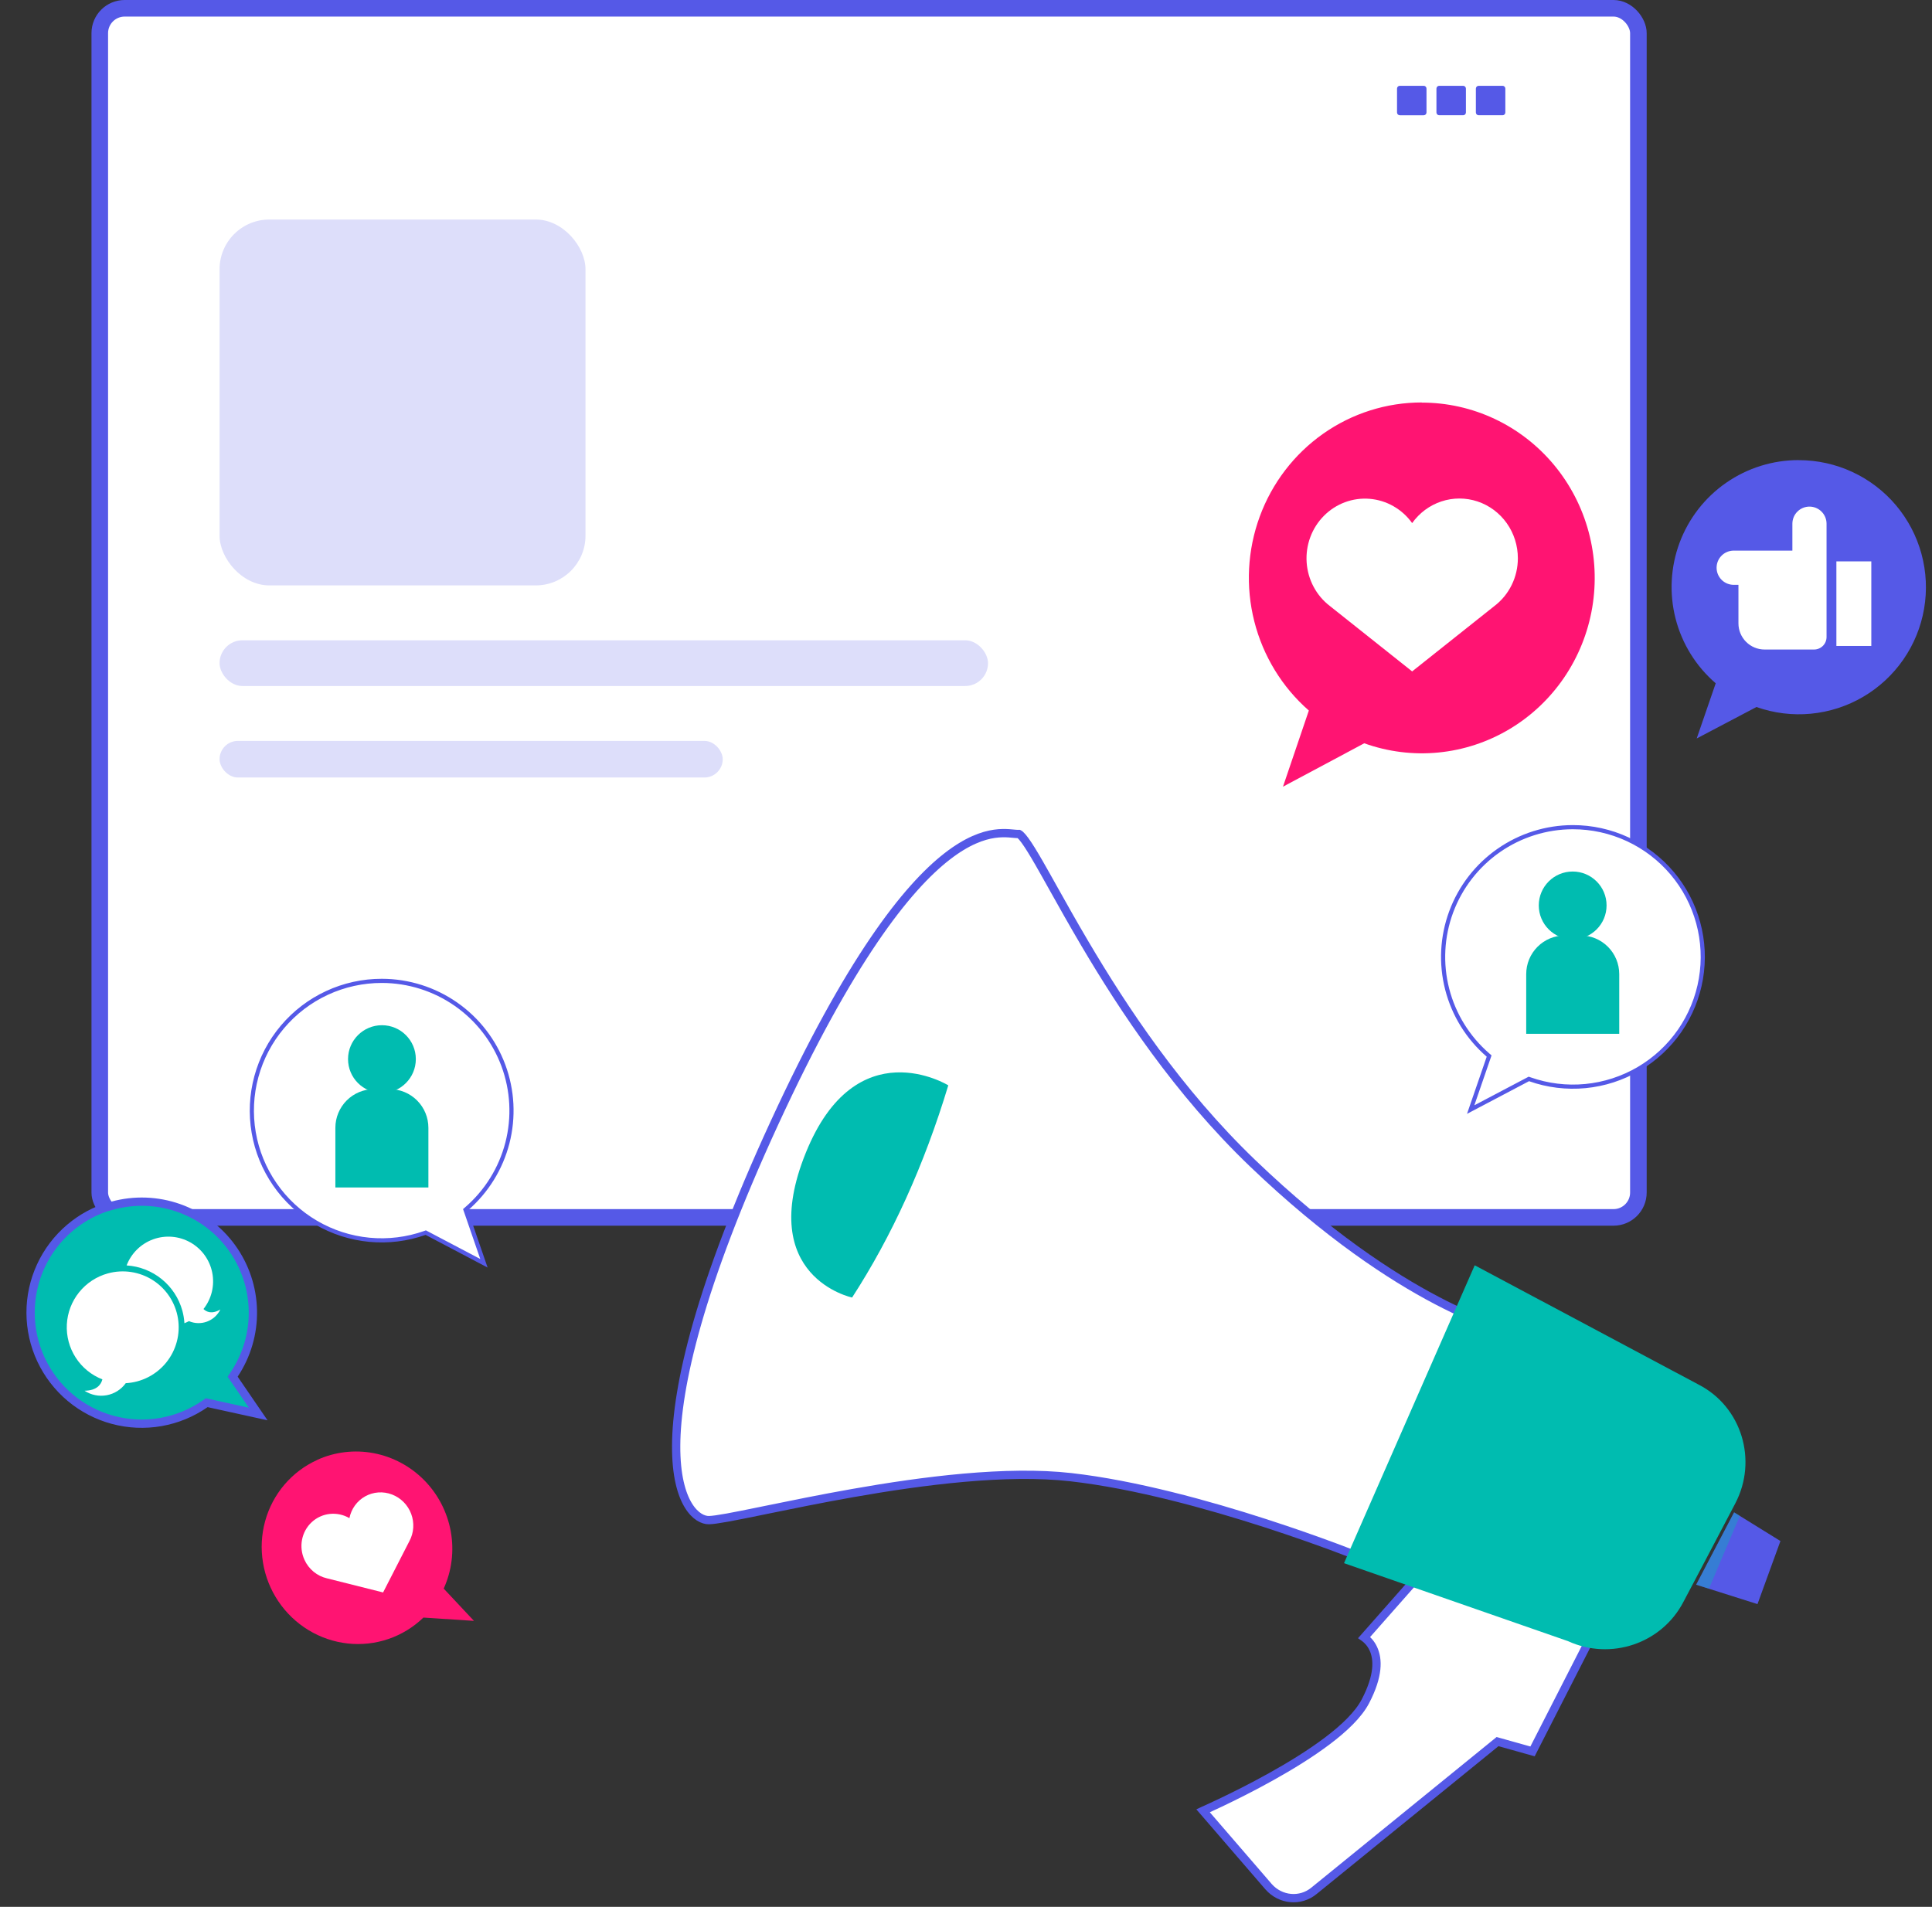 <svg xmlns="http://www.w3.org/2000/svg" width="233" height="230" viewBox="0 0 233 230" fill="none"><rect x="0" y="0" width="233" height="230" fill="#333333" stroke="none"/><rect x="12.033" y="1" width="185.558" height="145.84" rx="3" fill="white" stroke="#5559E7" stroke-width="2"></rect><path d="M171.7 13.903H168.818C168.632 13.903 168.482 13.752 168.482 13.567V10.685C168.482 10.499 168.632 10.349 168.818 10.349H171.7C171.886 10.349 172.036 10.499 172.036 10.685V13.567C172.037 13.752 171.886 13.903 171.7 13.903Z" fill="#5559E7"></path><path d="M176.454 13.902H173.572C173.386 13.902 173.236 13.752 173.236 13.567V10.685C173.236 10.499 173.386 10.349 173.572 10.349H176.454C176.64 10.349 176.79 10.499 176.79 10.685V13.567C176.79 13.752 176.64 13.902 176.454 13.902Z" fill="#5559E7"></path><path d="M181.21 13.902H178.327C178.141 13.902 177.991 13.752 177.991 13.567V10.685C177.991 10.499 178.141 10.349 178.327 10.349H181.21C181.395 10.349 181.545 10.499 181.545 10.685V13.567C181.545 13.752 181.395 13.902 181.21 13.902Z" fill="#5559E7"></path><rect x="26.48" y="26.479" width="44.131" height="44.131" rx="6" fill="#DDDEFA"></rect><rect x="26.48" y="77.23" width="92.676" height="5.516" rx="2.758" fill="#DDDEFA"></rect><rect x="26.48" y="89.366" width="60.681" height="4.413" rx="2.207" fill="#DDDEFA"></rect><path d="M180.855 210.136L180.606 210.066L180.405 210.229L158.481 228.054L158.478 228.057C156.832 229.42 154.426 229.194 153.001 227.581C153 227.58 153 227.58 152.999 227.579L145.09 218.411C145.126 218.394 145.164 218.377 145.204 218.359C145.672 218.148 146.345 217.841 147.161 217.453C148.793 216.678 151.003 215.58 153.313 214.293C155.622 213.007 158.04 211.526 160.083 209.983C162.113 208.45 163.829 206.815 164.668 205.209C166.278 202.124 166.218 200.116 165.614 198.838C165.317 198.208 164.904 197.794 164.563 197.537C164.55 197.527 164.537 197.517 164.524 197.508L171.842 189.208L193.086 195.08L184.824 211.249L180.855 210.136Z" fill="white" stroke="#5559E7"></path><path d="M179.648 159.716C180.356 159.972 180.912 160.146 181.303 160.26L164.012 187.783C163.879 187.731 163.713 187.666 163.517 187.589C162.945 187.367 162.112 187.047 161.064 186.658C158.969 185.88 156.015 184.825 152.58 183.715C145.715 181.498 136.9 179.053 129.159 178.175C121.39 177.294 111.33 178.589 102.802 180.096C98.914 180.784 95.331 181.518 92.417 182.115C92.13 182.174 91.85 182.231 91.577 182.287C90.049 182.599 88.737 182.864 87.695 183.053C86.641 183.243 85.902 183.348 85.499 183.354C84.82 183.364 83.843 182.938 83.014 181.578C82.184 180.217 81.528 177.945 81.545 174.391C81.577 167.28 84.3 155.195 93.386 135.467C102.473 115.735 109.379 107.061 114.228 103.296C116.641 101.422 118.534 100.773 119.928 100.571C120.628 100.47 121.215 100.48 121.698 100.512C121.876 100.524 122.035 100.539 122.187 100.553C122.245 100.558 122.302 100.564 122.359 100.569C122.54 100.585 122.724 100.598 122.891 100.593C122.907 100.601 122.957 100.627 123.047 100.707C123.194 100.838 123.38 101.053 123.609 101.366C124.065 101.988 124.631 102.915 125.319 104.11C125.816 104.972 126.375 105.972 126.997 107.085C128.083 109.027 129.359 111.31 130.827 113.798C135.457 121.646 142.074 131.686 151.085 140.325C160.082 148.95 167.784 153.974 173.249 156.845C175.981 158.281 178.154 159.177 179.648 159.716Z" fill="white" stroke="#5559E7"></path><path d="M209.27 181.349L204.962 189.544L203.018 193.221C200.391 198.263 194.244 200.312 189.095 197.948L162.089 188.546L177.851 152.616L204.857 167.009C210.058 169.688 212.002 176.149 209.27 181.349Z" fill="#00BCB0"></path><path d="M211.954 193.483L204.557 191.142L209.133 182.416L214.721 185.875L211.954 193.483Z" fill="#5559E7"></path><g opacity="0.6"><path opacity="0.6" d="M209.133 182.416L204.557 191.142L206.1 191.621L209.825 182.842L209.133 182.416Z" fill="#00BCB0"></path></g><path d="M114.364 130.912C114.364 130.912 103.243 124.048 97.177 139.052C91.11 154.057 102.764 156.505 102.764 156.505C107.553 149.109 111.437 140.595 114.364 130.912Z" fill="#00BCB0"></path><path d="M171.466 48.544C167.212 48.541 163.059 49.859 159.565 52.321C156.071 54.783 153.403 58.271 151.921 62.317C150.438 66.363 150.211 70.772 151.27 74.953C152.33 79.133 154.625 82.885 157.847 85.703L154.728 94.888L164.529 89.653C167.391 90.68 170.44 91.061 173.463 90.767C176.485 90.474 179.408 89.514 182.027 87.955C184.646 86.396 186.898 84.275 188.624 81.741C190.351 79.207 191.511 76.32 192.024 73.283C192.537 70.247 192.389 67.133 191.592 64.16C190.795 61.187 189.368 58.426 187.41 56.072C185.452 53.717 183.01 51.825 180.256 50.527C177.502 49.23 174.502 48.559 171.466 48.561V48.544Z" fill="#FF1472"></path><path d="M183.055 67.338C183.057 65.818 182.588 64.336 181.714 63.104C180.841 61.873 179.607 60.956 178.191 60.484C176.775 60.013 175.25 60.011 173.833 60.48C172.416 60.949 171.181 61.864 170.305 63.094C169.707 62.258 168.939 61.564 168.054 61.059C167.17 60.553 166.188 60.249 165.178 60.166C164.167 60.084 163.151 60.224 162.199 60.579C161.246 60.934 160.38 61.494 159.659 62.222C158.938 62.949 158.379 63.827 158.021 64.796C157.662 65.764 157.513 66.799 157.582 67.832C157.651 68.865 157.938 69.87 158.423 70.779C158.907 71.688 159.578 72.48 160.39 73.1L170.305 80.984L180.221 73.1C181.101 72.433 181.816 71.564 182.308 70.563C182.801 69.563 183.056 68.458 183.055 67.338Z" fill="white"></path><path d="M38.254 176.088C40.384 175.121 42.763 174.838 45.073 175.279C47.382 175.719 49.51 176.861 51.172 178.551C52.833 180.241 53.947 182.399 54.366 184.734C54.784 187.069 54.486 189.469 53.511 191.612L57.159 195.506L51.061 195.108C49.86 196.272 48.419 197.155 46.838 197.694C45.257 198.233 43.575 198.416 41.909 198.23C40.243 198.043 38.634 197.492 37.194 196.614C35.753 195.736 34.517 194.554 33.571 193.149C32.624 191.744 31.991 190.15 31.716 188.48C31.44 186.81 31.529 185.103 31.975 183.479C32.421 181.854 33.215 180.352 34.3 179.077C35.385 177.802 36.736 176.785 38.257 176.097L38.254 176.088Z" fill="#FF1472"></path><path d="M36.716 188.135C36.37 187.374 36.268 186.525 36.427 185.709C36.585 184.894 36.994 184.155 37.597 183.597C38.199 183.04 38.963 182.692 39.779 182.606C40.595 182.519 41.422 182.697 42.14 183.114C42.25 182.56 42.477 182.038 42.805 181.584C43.134 181.13 43.556 180.755 44.044 180.484C44.531 180.213 45.072 180.053 45.63 180.014C46.188 179.976 46.749 180.06 47.275 180.261C47.802 180.461 48.281 180.774 48.68 181.178C49.08 181.582 49.39 182.067 49.589 182.6C49.789 183.133 49.873 183.701 49.837 184.267C49.801 184.832 49.644 185.381 49.379 185.876L46.201 192.077L39.444 190.378C38.851 190.243 38.296 189.971 37.822 189.581C37.348 189.191 36.97 188.696 36.716 188.135Z" fill="white"></path><path d="M216.931 55.496C213.802 55.492 210.748 56.445 208.178 58.228C205.608 60.012 203.646 62.539 202.555 65.471C201.465 68.403 201.298 71.599 202.078 74.628C202.857 77.657 204.546 80.375 206.916 82.416L204.623 89.072L211.83 85.278C213.935 86.023 216.177 86.299 218.399 86.086C220.622 85.874 222.771 85.178 224.697 84.049C226.622 82.919 228.278 81.382 229.548 79.546C230.818 77.709 231.671 75.617 232.048 73.417C232.425 71.216 232.316 68.96 231.73 66.805C231.144 64.651 230.094 62.651 228.655 60.944C227.215 59.238 225.419 57.867 223.394 56.927C221.369 55.987 219.163 55.501 216.931 55.502V55.496Z" fill="#5559E7"></path><path d="M225.681 67.712H221.469V77.913H225.681V67.712Z" fill="white"></path><path d="M218.225 61.105C217.678 61.105 217.153 61.322 216.766 61.709C216.379 62.096 216.162 62.621 216.162 63.168V66.417H208.974C208.446 66.446 207.95 66.675 207.587 67.059C207.224 67.442 207.022 67.95 207.022 68.478C207.022 69.006 207.224 69.513 207.587 69.897C207.95 70.28 208.446 70.51 208.974 70.538H209.657V75.191C209.657 76.027 209.99 76.829 210.581 77.42C211.172 78.011 211.974 78.344 212.81 78.344H218.776C218.974 78.344 219.171 78.305 219.354 78.228C219.537 78.152 219.704 78.041 219.844 77.9C219.984 77.76 220.094 77.593 220.17 77.409C220.245 77.226 220.283 77.029 220.283 76.831V63.168C220.283 62.622 220.066 62.098 219.68 61.711C219.295 61.324 218.772 61.106 218.225 61.105Z" fill="white"></path><path d="M13.562 145.419L13.265 145.501L13.249 145.484C11.479 146.013 9.837 146.903 8.425 148.099C6.936 149.361 5.74 150.934 4.922 152.706C4.104 154.479 3.683 156.408 3.689 158.361C3.694 160.313 4.126 162.24 4.955 164.008C5.783 165.776 6.988 167.341 8.484 168.595C9.981 169.848 11.733 170.76 13.619 171.265C15.505 171.771 17.478 171.858 19.401 171.521C21.324 171.184 23.15 170.431 24.751 169.315L24.931 169.19L25.145 169.237L31.137 170.552L28.248 166.332L28.058 166.054L28.245 165.772C29.761 163.502 30.547 160.822 30.497 158.093C30.447 155.363 29.565 152.714 27.968 150.5C26.37 148.286 24.135 146.613 21.56 145.705C18.986 144.797 16.195 144.697 13.562 145.419Z" fill="#00BCB0" stroke="#5559E7"></path><path d="M21.992 158.091C21.579 156.595 20.71 155.265 19.505 154.286C18.3 153.308 16.819 152.73 15.27 152.633C15.547 151.907 15.977 151.249 16.531 150.705C17.086 150.161 17.751 149.742 18.482 149.479C19.213 149.216 19.992 149.114 20.767 149.18C21.541 149.246 22.291 149.479 22.967 149.862C23.643 150.245 24.228 150.77 24.683 151.4C25.137 152.031 25.449 152.752 25.599 153.514C25.748 154.277 25.731 155.063 25.549 155.818C25.366 156.573 25.023 157.28 24.541 157.89C24.898 158.243 25.543 158.546 26.575 157.948C26.246 158.624 25.669 159.148 24.964 159.409C24.259 159.671 23.48 159.651 22.79 159.353C22.617 159.444 22.43 159.526 22.241 159.603C22.209 159.092 22.126 158.585 21.992 158.091Z" fill="white"></path><path d="M13.016 153.592C11.648 153.966 10.433 154.762 9.543 155.867C8.654 156.971 8.135 158.328 8.061 159.744C7.988 161.16 8.362 162.563 9.132 163.754C9.901 164.945 11.027 165.863 12.348 166.378C12.189 166.989 11.694 167.724 10.195 167.748C10.981 168.266 11.937 168.46 12.863 168.29C13.789 168.121 14.614 167.6 15.165 166.837C16.111 166.786 17.035 166.537 17.878 166.105C18.721 165.673 19.463 165.069 20.057 164.332C20.651 163.594 21.083 162.74 21.325 161.825C21.567 160.909 21.614 159.953 21.462 159.018C21.311 158.084 20.964 157.191 20.445 156.399C19.926 155.608 19.246 154.934 18.449 154.422C17.652 153.91 16.757 153.572 15.821 153.429C14.884 153.286 13.929 153.342 13.016 153.592Z" fill="white"></path><path d="M179.535 127.537L179.59 127.377L179.462 127.266C177.047 125.181 175.327 122.407 174.533 119.317C173.739 116.227 173.908 112.967 175.018 109.976C176.129 106.985 178.127 104.404 180.745 102.581C183.363 100.757 186.476 99.777 189.666 99.772L189.688 99.772L189.689 99.772C191.969 99.77 194.222 100.266 196.29 101.225C198.358 102.184 200.192 103.584 201.663 105.326C203.134 107.068 204.206 109.111 204.805 111.311C205.404 113.511 205.515 115.815 205.13 118.062C204.745 120.309 203.874 122.445 202.578 124.321C201.281 126.196 199.591 127.766 197.624 128.92C195.658 130.073 193.463 130.783 191.193 131C188.923 131.217 186.634 130.935 184.484 130.174L184.381 130.138L184.284 130.189L177.364 133.834L179.535 127.537Z" fill="white" stroke="#5559E7" stroke-width="0.5"></path><path d="M189.665 113.297C191.923 113.297 193.753 111.466 193.753 109.209C193.753 106.951 191.923 105.121 189.665 105.121C187.407 105.121 185.577 106.951 185.577 109.209C185.577 111.466 187.407 113.297 189.665 113.297Z" fill="#00BCB0"></path><path d="M188.72 112.83H190.615C191.853 112.83 193.039 113.321 193.914 114.196C194.789 115.071 195.281 116.258 195.281 117.495V124.693H184.062V117.495C184.062 116.259 184.552 115.074 185.425 114.199C186.299 113.324 187.483 112.832 188.72 112.83Z" fill="#00BCB0"></path><path d="M56.192 146.075L56.136 145.915L56.264 145.804C58.679 143.719 60.399 140.945 61.194 137.855C61.988 134.765 61.818 131.506 60.708 128.514C59.598 125.523 57.6 122.943 54.982 121.119C52.364 119.295 49.251 118.315 46.06 118.31L46.038 118.31L46.038 118.31C43.758 118.308 41.505 118.804 39.437 119.763C37.368 120.722 35.535 122.122 34.064 123.864C32.593 125.606 31.521 127.649 30.922 129.849C30.323 132.049 30.212 134.353 30.596 136.6C30.981 138.847 31.852 140.984 33.149 142.859C34.445 144.734 36.136 146.304 38.102 147.458C40.069 148.611 42.264 149.321 44.534 149.538C46.803 149.755 49.093 149.473 51.242 148.713L51.345 148.676L51.442 148.727L58.363 152.372L56.192 146.075Z" fill="white" stroke="#5559E7" stroke-width="0.5"></path><path d="M46.062 131.834C43.804 131.834 41.974 130.004 41.974 127.746C41.974 125.489 43.804 123.659 46.062 123.659C48.319 123.659 50.149 125.489 50.149 127.746C50.149 130.004 48.319 131.834 46.062 131.834Z" fill="#00BCB0"></path><path d="M47.007 131.367H45.111C43.874 131.367 42.687 131.859 41.812 132.734C40.937 133.609 40.446 134.796 40.446 136.033V143.231H51.665V136.033C51.665 134.797 51.175 133.611 50.301 132.737C49.428 131.862 48.243 131.369 47.007 131.367Z" fill="#00BCB0"></path></svg>
